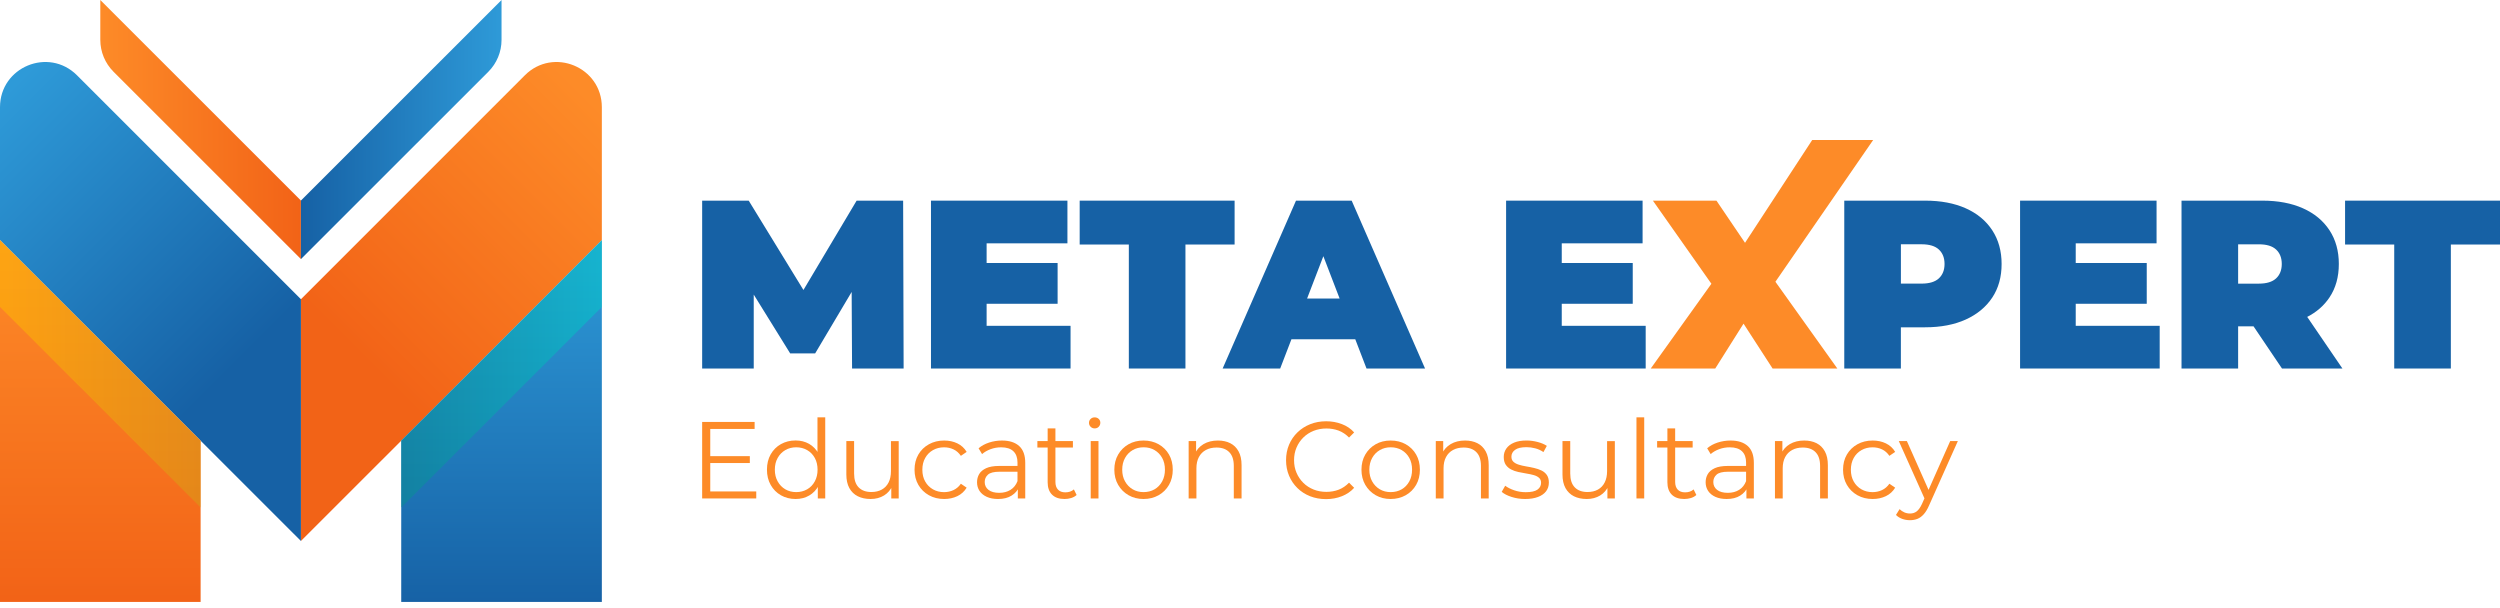 <?xml version="1.0" encoding="UTF-8"?> <svg xmlns="http://www.w3.org/2000/svg" width="263" height="64" viewBox="0 0 263 64" fill="none"><path d="M90.117 21.108L84.522 30.506L78.764 21.108H73.867V38.768H79.293V30.991L83.128 37.179H85.753L89.594 30.713L89.638 38.768H95.061L95.01 21.108H90.117Z" fill="#1661A5"></path><path d="M103.792 31.957H111.26V27.667H103.792V25.599H112.293V21.108H97.939V38.768H112.622V34.276H103.792V31.957Z" fill="#1661A5"></path><path d="M129.88 21.108H113.582V25.724H118.753V38.768H124.709V25.724H129.88V21.108Z" fill="#1661A5"></path><path d="M136.339 21.108L128.62 38.771H134.674L135.858 35.693H142.576L143.759 38.771H149.916L142.196 21.108H136.339ZM137.507 31.402L139.217 26.952L140.927 31.402H137.507Z" fill="#1661A5"></path><path d="M164.296 31.957H171.764V27.667H164.296V25.599H172.8V21.108H158.442V38.768H173.126V34.276H164.296V31.957Z" fill="#1661A5"></path><path d="M197.057 14.728H190.645L183.576 25.545L180.571 21.108H173.885L180.039 29.852L173.659 38.768H180.444L183.42 34.047L186.476 38.768H193.287L186.773 29.641L197.057 14.728Z" fill="#FD8B28"></path><path d="M206.799 21.915C205.596 21.376 204.17 21.108 202.521 21.108H194.017V38.771H199.972V34.432H202.521C204.17 34.432 205.596 34.158 206.799 33.613C208.001 33.067 208.93 32.295 209.587 31.303C210.244 30.311 210.569 29.134 210.569 27.772C210.569 26.41 210.241 25.226 209.587 24.228C208.93 23.223 208.001 22.454 206.799 21.915ZM203.972 29.281C203.577 29.651 202.968 29.836 202.145 29.836H199.975V25.698H202.145C202.968 25.698 203.58 25.883 203.972 26.253C204.368 26.623 204.566 27.128 204.566 27.769C204.566 28.407 204.368 28.911 203.972 29.281Z" fill="#1661A5"></path><path d="M218.366 31.957H225.837V27.667H218.366V25.599H226.87V21.108H212.512V38.768H227.199V34.276H218.366V31.957Z" fill="#1661A5"></path><path d="M245.063 31.287C245.72 30.305 246.045 29.131 246.045 27.769C246.045 26.407 245.717 25.223 245.063 24.225C244.406 23.223 243.477 22.454 242.275 21.915C241.072 21.376 239.646 21.108 237.997 21.108H229.496V38.771H235.451V34.33H237.072L240.067 38.771H246.425L242.718 33.338C243.707 32.831 244.488 32.148 245.063 31.287ZM239.448 26.253C239.844 26.623 240.042 27.128 240.042 27.769C240.042 28.407 239.844 28.914 239.448 29.284C239.053 29.654 238.443 29.839 237.62 29.839H235.451V25.702H237.62C238.443 25.698 239.053 25.883 239.448 26.253Z" fill="#1661A5"></path><path d="M246.702 21.108V25.724H251.873V38.768H257.829V25.724H263V21.108H246.702Z" fill="#1661A5"></path><path d="M74.719 51.7H79.558V52.437H73.867V44.388H79.386V45.125H74.719V51.7ZM74.626 47.987H78.882V48.711H74.626V47.987Z" fill="#FD8B28"></path><path d="M83.698 52.494C83.124 52.494 82.607 52.363 82.151 52.102C81.695 51.84 81.338 51.48 81.076 51.014C80.814 50.551 80.684 50.016 80.684 49.409C80.684 48.797 80.814 48.261 81.076 47.798C81.338 47.339 81.695 46.979 82.151 46.723C82.607 46.468 83.124 46.337 83.698 46.337C84.228 46.337 84.7 46.456 85.118 46.695C85.535 46.934 85.867 47.279 86.119 47.735C86.368 48.191 86.493 48.749 86.493 49.406C86.493 50.057 86.371 50.612 86.126 51.075C85.88 51.534 85.548 51.885 85.13 52.127C84.713 52.373 84.234 52.494 83.698 52.494ZM83.755 51.77C84.186 51.77 84.569 51.671 84.91 51.477C85.252 51.282 85.52 51.004 85.714 50.647C85.909 50.29 86.008 49.878 86.008 49.413C86.008 48.937 85.909 48.523 85.714 48.172C85.52 47.821 85.252 47.546 84.91 47.349C84.569 47.154 84.183 47.055 83.755 47.055C83.334 47.055 82.955 47.154 82.617 47.349C82.279 47.543 82.011 47.818 81.813 48.172C81.612 48.526 81.513 48.937 81.513 49.413C81.513 49.882 81.612 50.293 81.813 50.647C82.011 51.004 82.279 51.279 82.617 51.477C82.955 51.671 83.334 51.77 83.755 51.77ZM86.033 52.437V50.618L86.113 49.4L85.998 48.181V43.904H86.815V52.437H86.033Z" fill="#FD8B28"></path><path d="M91.587 52.494C91.073 52.494 90.624 52.398 90.241 52.207C89.858 52.016 89.561 51.728 89.351 51.346C89.14 50.963 89.035 50.484 89.035 49.907V46.401H89.852V49.818C89.852 50.462 90.011 50.947 90.33 51.272C90.649 51.598 91.096 51.76 91.67 51.76C92.091 51.76 92.458 51.674 92.767 51.502C93.077 51.33 93.316 51.078 93.482 50.749C93.648 50.421 93.728 50.025 93.728 49.566V46.404H94.544V52.44H93.763V50.784L93.89 51.084C93.699 51.528 93.402 51.875 93 52.124C92.592 52.37 92.123 52.494 91.587 52.494Z" fill="#FD8B28"></path><path d="M99.326 52.494C98.73 52.494 98.194 52.363 97.722 52.099C97.249 51.834 96.879 51.47 96.611 51.008C96.344 50.545 96.21 50.012 96.21 49.416C96.21 48.81 96.344 48.277 96.611 47.818C96.879 47.358 97.249 46.998 97.722 46.736C98.194 46.475 98.726 46.344 99.326 46.344C99.84 46.344 100.302 46.443 100.717 46.644C101.132 46.845 101.457 47.141 101.693 47.54L101.084 47.955C100.876 47.648 100.621 47.422 100.312 47.275C100.006 47.129 99.671 47.058 99.31 47.058C98.879 47.058 98.493 47.157 98.149 47.352C97.805 47.546 97.53 47.821 97.332 48.175C97.131 48.529 97.032 48.94 97.032 49.416C97.032 49.891 97.131 50.306 97.332 50.657C97.53 51.011 97.805 51.282 98.149 51.48C98.493 51.674 98.879 51.773 99.31 51.773C99.671 51.773 100.002 51.7 100.312 51.556C100.618 51.41 100.876 51.189 101.084 50.889L101.693 51.304C101.454 51.697 101.128 51.993 100.717 52.194C100.302 52.392 99.84 52.494 99.326 52.494Z" fill="#FD8B28"></path><path d="M104.995 52.494C104.542 52.494 104.149 52.421 103.815 52.271C103.48 52.121 103.228 51.913 103.049 51.649C102.873 51.384 102.784 51.081 102.784 50.733C102.784 50.417 102.858 50.133 103.007 49.875C103.157 49.617 103.403 49.413 103.744 49.253C104.086 49.097 104.545 49.017 105.119 49.017H107.199V49.626H105.142C104.558 49.626 104.156 49.728 103.929 49.936C103.703 50.143 103.591 50.398 103.591 50.708C103.591 51.052 103.725 51.33 103.993 51.537C104.261 51.744 104.638 51.846 105.119 51.846C105.579 51.846 105.977 51.741 106.309 51.531C106.644 51.32 106.886 51.014 107.04 50.615L107.225 51.18C107.071 51.578 106.804 51.898 106.424 52.134C106.048 52.376 105.569 52.494 104.995 52.494ZM107.075 52.437V51.103L107.04 50.886V48.657C107.04 48.143 106.896 47.747 106.609 47.473C106.322 47.196 105.894 47.058 105.327 47.058C104.934 47.058 104.564 47.122 104.21 47.253C103.856 47.384 103.559 47.556 103.314 47.77L102.947 47.16C103.253 46.899 103.62 46.698 104.051 46.557C104.481 46.417 104.931 46.344 105.406 46.344C106.188 46.344 106.791 46.538 107.218 46.924C107.642 47.31 107.856 47.901 107.856 48.688V52.437H107.075Z" fill="#FD8B28"></path><path d="M109.132 47.078V46.398H112.87V47.078H109.132ZM111.984 52.494C111.416 52.494 110.979 52.341 110.673 52.035C110.366 51.728 110.213 51.295 110.213 50.736V45.068H111.03V50.692C111.03 51.046 111.119 51.317 111.301 51.508C111.48 51.7 111.741 51.795 112.076 51.795C112.437 51.795 112.736 51.693 112.973 51.486L113.26 52.073C113.1 52.22 112.906 52.325 112.679 52.395C112.453 52.465 112.223 52.494 111.984 52.494Z" fill="#FD8B28"></path><path d="M115.158 45.068C114.989 45.068 114.849 45.01 114.734 44.896C114.619 44.781 114.562 44.644 114.562 44.481C114.562 44.318 114.619 44.184 114.734 44.073C114.849 43.961 114.989 43.907 115.158 43.907C115.327 43.907 115.467 43.961 115.582 44.066C115.697 44.175 115.755 44.309 115.755 44.468C115.755 44.637 115.697 44.778 115.589 44.892C115.48 45.01 115.333 45.068 115.158 45.068ZM114.743 52.437V46.401H115.56V52.437H114.743Z" fill="#FD8B28"></path><path d="M120.297 52.494C119.713 52.494 119.19 52.363 118.727 52.099C118.265 51.834 117.898 51.47 117.63 51.008C117.362 50.545 117.228 50.012 117.228 49.416C117.228 48.81 117.362 48.277 117.63 47.818C117.898 47.358 118.262 46.998 118.721 46.736C119.18 46.475 119.707 46.344 120.297 46.344C120.893 46.344 121.426 46.475 121.889 46.736C122.351 46.998 122.718 47.358 122.98 47.818C123.244 48.277 123.375 48.81 123.375 49.416C123.375 50.012 123.244 50.545 122.98 51.008C122.715 51.47 122.348 51.837 121.882 52.099C121.416 52.363 120.887 52.494 120.297 52.494ZM120.297 51.77C120.734 51.77 121.12 51.671 121.458 51.477C121.796 51.282 122.061 51.004 122.259 50.647C122.453 50.29 122.552 49.878 122.552 49.413C122.552 48.937 122.453 48.523 122.259 48.172C122.064 47.821 121.796 47.546 121.458 47.349C121.12 47.154 120.737 47.055 120.31 47.055C119.879 47.055 119.496 47.154 119.161 47.349C118.823 47.543 118.555 47.818 118.357 48.172C118.159 48.526 118.057 48.937 118.057 49.413C118.057 49.882 118.156 50.293 118.357 50.647C118.555 51.004 118.826 51.279 119.161 51.477C119.496 51.671 119.876 51.77 120.297 51.77Z" fill="#FD8B28"></path><path d="M128.128 46.344C128.619 46.344 129.05 46.436 129.423 46.624C129.793 46.813 130.087 47.097 130.297 47.483C130.508 47.865 130.613 48.35 130.613 48.931V52.437H129.796V49.011C129.796 48.376 129.637 47.894 129.318 47.569C128.999 47.243 128.552 47.081 127.978 47.081C127.547 47.081 127.174 47.167 126.858 47.339C126.539 47.511 126.294 47.76 126.121 48.086C125.949 48.411 125.863 48.803 125.863 49.263V52.437H125.046V46.401H125.828V48.057L125.7 47.747C125.892 47.31 126.198 46.966 126.619 46.717C127.043 46.468 127.547 46.344 128.128 46.344Z" fill="#FD8B28"></path><path d="M139.501 52.507C138.894 52.507 138.336 52.405 137.823 52.204C137.309 52 136.866 51.716 136.489 51.346C136.113 50.979 135.819 50.545 135.609 50.047C135.398 49.55 135.293 49.004 135.293 48.414C135.293 47.824 135.398 47.278 135.609 46.781C135.819 46.283 136.116 45.849 136.496 45.483C136.875 45.116 137.322 44.828 137.835 44.624C138.349 44.42 138.907 44.318 139.513 44.318C140.097 44.318 140.643 44.417 141.159 44.612C141.673 44.806 142.107 45.1 142.458 45.492L141.919 46.031C141.59 45.693 141.223 45.451 140.828 45.301C140.429 45.151 139.998 45.077 139.539 45.077C139.057 45.077 138.607 45.16 138.193 45.323C137.778 45.489 137.417 45.722 137.111 46.025C136.805 46.328 136.566 46.679 136.394 47.084C136.221 47.486 136.135 47.929 136.135 48.411C136.135 48.893 136.221 49.336 136.394 49.738C136.566 50.14 136.805 50.494 137.111 50.797C137.417 51.1 137.778 51.333 138.193 51.499C138.607 51.665 139.054 51.744 139.539 51.744C139.998 51.744 140.429 51.668 140.828 51.515C141.226 51.362 141.59 51.116 141.919 50.778L142.458 51.317C142.107 51.709 141.673 52.003 141.159 52.204C140.643 52.408 140.091 52.507 139.501 52.507Z" fill="#FD8B28"></path><path d="M146.295 52.494C145.711 52.494 145.188 52.363 144.725 52.099C144.263 51.834 143.896 51.47 143.628 51.008C143.36 50.545 143.226 50.012 143.226 49.416C143.226 48.81 143.36 48.277 143.628 47.818C143.896 47.358 144.26 46.998 144.719 46.736C145.178 46.475 145.705 46.344 146.295 46.344C146.891 46.344 147.424 46.475 147.887 46.736C148.349 46.998 148.716 47.358 148.978 47.818C149.242 48.277 149.373 48.81 149.373 49.416C149.373 50.012 149.242 50.545 148.978 51.008C148.713 51.47 148.346 51.837 147.88 52.099C147.414 52.36 146.885 52.494 146.295 52.494ZM146.295 51.77C146.732 51.77 147.118 51.671 147.456 51.477C147.794 51.282 148.059 51.004 148.257 50.647C148.451 50.29 148.55 49.878 148.55 49.413C148.55 48.937 148.451 48.523 148.257 48.172C148.062 47.821 147.794 47.546 147.456 47.349C147.118 47.154 146.735 47.055 146.308 47.055C145.877 47.055 145.494 47.154 145.159 47.349C144.821 47.543 144.553 47.818 144.355 48.172C144.158 48.526 144.055 48.937 144.055 49.413C144.055 49.882 144.154 50.293 144.355 50.647C144.553 51.004 144.824 51.279 145.159 51.477C145.494 51.671 145.874 51.77 146.295 51.77Z" fill="#FD8B28"></path><path d="M154.126 46.344C154.618 46.344 155.048 46.436 155.422 46.624C155.792 46.813 156.085 47.097 156.296 47.483C156.506 47.865 156.611 48.35 156.611 48.931V52.437H155.795V49.011C155.795 48.376 155.635 47.894 155.316 47.569C154.997 47.243 154.551 47.081 153.977 47.081C153.546 47.081 153.173 47.167 152.857 47.339C152.538 47.511 152.292 47.76 152.12 48.086C151.948 48.411 151.862 48.803 151.862 49.263V52.437H151.045V46.401H151.826V48.057L151.699 47.747C151.89 47.31 152.196 46.966 152.618 46.717C153.042 46.468 153.546 46.344 154.126 46.344Z" fill="#FD8B28"></path><path d="M160.439 52.494C159.942 52.494 159.47 52.424 159.026 52.28C158.583 52.14 158.232 51.961 157.98 51.744L158.347 51.1C158.592 51.285 158.905 51.445 159.291 51.579C159.674 51.712 160.076 51.779 160.5 51.779C161.074 51.779 161.489 51.69 161.741 51.508C161.993 51.33 162.121 51.087 162.121 50.791C162.121 50.567 162.05 50.395 161.907 50.267C161.766 50.14 161.578 50.044 161.349 49.98C161.119 49.917 160.861 49.859 160.577 49.815C160.293 49.77 160.012 49.716 159.731 49.655C159.451 49.594 159.195 49.505 158.966 49.384C158.736 49.266 158.551 49.103 158.407 48.896C158.267 48.688 158.194 48.414 158.194 48.066C158.194 47.738 158.286 47.441 158.471 47.18C158.656 46.918 158.924 46.714 159.281 46.564C159.639 46.414 160.073 46.341 160.586 46.341C160.979 46.341 161.368 46.392 161.76 46.497C162.152 46.599 162.475 46.736 162.727 46.905L162.369 47.559C162.101 47.374 161.814 47.243 161.508 47.164C161.202 47.084 160.896 47.042 160.589 47.042C160.044 47.042 159.645 47.135 159.387 47.323C159.128 47.511 159.001 47.751 159.001 48.041C159.001 48.271 159.071 48.452 159.214 48.58C159.355 48.711 159.543 48.813 159.779 48.886C160.012 48.96 160.27 49.017 160.551 49.065C160.832 49.109 161.109 49.167 161.39 49.231C161.671 49.294 161.926 49.384 162.162 49.495C162.395 49.607 162.583 49.764 162.727 49.968C162.867 50.172 162.94 50.437 162.94 50.768C162.94 51.122 162.841 51.425 162.647 51.684C162.452 51.942 162.168 52.14 161.795 52.28C161.419 52.424 160.969 52.494 160.439 52.494Z" fill="#FD8B28"></path><path d="M166.925 52.494C166.411 52.494 165.961 52.398 165.578 52.207C165.196 52.016 164.899 51.728 164.688 51.346C164.478 50.963 164.373 50.484 164.373 49.907V46.401H165.189V49.818C165.189 50.462 165.349 50.947 165.668 51.272C165.987 51.598 166.433 51.76 167.007 51.76C167.429 51.76 167.795 51.674 168.105 51.502C168.414 51.33 168.653 51.078 168.816 50.749C168.982 50.421 169.065 50.025 169.065 49.566V46.404H169.882V52.44H169.1V50.784L169.228 51.084C169.036 51.528 168.74 51.875 168.338 52.124C167.929 52.37 167.46 52.494 166.925 52.494Z" fill="#FD8B28"></path><path d="M172.156 52.437V43.904H172.972V52.437H172.156Z" fill="#FD8B28"></path><path d="M174.329 47.078V46.398H178.067V47.078H174.329ZM177.18 52.494C176.613 52.494 176.176 52.341 175.869 52.035C175.563 51.728 175.41 51.295 175.41 50.736V45.068H176.227V50.692C176.227 51.046 176.316 51.317 176.498 51.508C176.676 51.7 176.935 51.795 177.273 51.795C177.633 51.795 177.933 51.693 178.169 51.486L178.456 52.073C178.297 52.22 178.102 52.325 177.876 52.395C177.653 52.459 177.42 52.494 177.18 52.494Z" fill="#FD8B28"></path><path d="M181.643 52.494C181.19 52.494 180.798 52.421 180.463 52.271C180.128 52.121 179.876 51.913 179.697 51.649C179.522 51.384 179.433 51.081 179.433 50.733C179.433 50.417 179.506 50.133 179.656 49.875C179.806 49.617 180.051 49.413 180.393 49.253C180.734 49.097 181.193 49.017 181.768 49.017H183.848V49.626H181.79C181.206 49.626 180.804 49.728 180.578 49.936C180.351 50.143 180.24 50.398 180.24 50.708C180.24 51.052 180.374 51.33 180.642 51.537C180.91 51.744 181.286 51.846 181.768 51.846C182.227 51.846 182.626 51.741 182.958 51.531C183.292 51.32 183.535 51.014 183.688 50.615L183.873 51.18C183.72 51.578 183.452 51.898 183.072 52.134C182.696 52.376 182.217 52.494 181.643 52.494ZM183.723 52.437V51.103L183.688 50.886V48.657C183.688 48.143 183.544 47.747 183.257 47.473C182.97 47.196 182.543 47.058 181.975 47.058C181.583 47.058 181.213 47.122 180.859 47.253C180.504 47.384 180.208 47.556 179.962 47.77L179.595 47.16C179.902 46.899 180.268 46.698 180.699 46.557C181.13 46.417 181.579 46.344 182.055 46.344C182.836 46.344 183.439 46.538 183.867 46.924C184.291 47.31 184.505 47.901 184.505 48.688V52.437H183.723Z" fill="#FD8B28"></path><path d="M189.806 46.344C190.297 46.344 190.728 46.436 191.101 46.624C191.471 46.813 191.765 47.097 191.975 47.483C192.186 47.865 192.291 48.35 192.291 48.931V52.437H191.474V49.011C191.474 48.376 191.315 47.894 190.996 47.569C190.677 47.243 190.23 47.081 189.656 47.081C189.226 47.081 188.852 47.167 188.537 47.339C188.218 47.511 187.972 47.76 187.8 48.086C187.627 48.411 187.541 48.803 187.541 49.263V52.437H186.725V46.401H187.506V48.057L187.379 47.747C187.57 47.31 187.876 46.966 188.297 46.717C188.722 46.468 189.226 46.344 189.806 46.344Z" fill="#FD8B28"></path><path d="M197.006 52.494C196.409 52.494 195.873 52.363 195.401 52.099C194.929 51.834 194.559 51.47 194.291 51.008C194.023 50.545 193.889 50.012 193.889 49.416C193.889 48.81 194.023 48.277 194.291 47.818C194.559 47.358 194.929 46.998 195.401 46.736C195.873 46.475 196.406 46.344 197.006 46.344C197.519 46.344 197.982 46.443 198.397 46.644C198.811 46.845 199.137 47.141 199.373 47.54L198.763 47.955C198.556 47.648 198.301 47.422 197.991 47.275C197.685 47.129 197.35 47.058 196.99 47.058C196.559 47.058 196.173 47.157 195.829 47.352C195.484 47.546 195.21 47.821 195.012 48.175C194.814 48.529 194.712 48.94 194.712 49.416C194.712 49.891 194.811 50.306 195.012 50.657C195.21 51.011 195.484 51.282 195.829 51.48C196.173 51.674 196.559 51.773 196.99 51.773C197.35 51.773 197.682 51.7 197.991 51.556C198.298 51.41 198.556 51.189 198.763 50.889L199.373 51.304C199.133 51.697 198.808 51.993 198.397 52.194C197.982 52.392 197.519 52.494 197.006 52.494Z" fill="#FD8B28"></path><path d="M200.927 54.724C200.643 54.724 200.372 54.679 200.116 54.587C199.861 54.494 199.638 54.357 199.456 54.172L199.836 53.563C199.989 53.709 200.155 53.821 200.336 53.901C200.515 53.981 200.716 54.022 200.939 54.022C201.207 54.022 201.44 53.949 201.635 53.799C201.829 53.649 202.018 53.387 202.193 53.011L202.585 52.124L202.678 51.996L205.163 46.398H205.967L202.943 53.161C202.774 53.553 202.589 53.863 202.384 54.092C202.18 54.322 201.96 54.485 201.724 54.58C201.482 54.676 201.217 54.724 200.927 54.724ZM202.534 52.609L199.753 46.401H200.604L203.064 51.942L202.534 52.609Z" fill="#FD8B28"></path><path d="M63.314 11.277V25.265L31.657 56.912V31.479L55.215 7.921C58.204 4.932 63.314 7.05 63.314 11.277Z" fill="url(#paint0_linear_2210_139)"></path><path d="M0 11.277V25.265L31.657 56.912V31.479L8.099 7.921C5.11 4.932 0 7.05 0 11.277Z" fill="url(#paint1_linear_2210_139)"></path><path d="M42.209 63.321V46.36L63.314 25.265V63.321H42.209Z" fill="url(#paint2_linear_2210_139)"></path><path opacity="0.5" d="M42.209 53.391L63.314 32.292V25.265L42.209 46.36V53.391Z" fill="url(#paint3_linear_2210_139)"></path><path d="M21.105 63.321V46.36L0 25.265V63.321H21.105Z" fill="url(#paint4_linear_2210_139)"></path><path opacity="0.5" d="M0 32.292L21.105 53.391V46.36L0 25.265V32.292Z" fill="url(#paint5_linear_2210_139)"></path><path d="M31.657 21.098L10.552 0V4.192C10.552 5.452 11.053 6.657 11.943 7.547L31.657 27.255V21.098Z" fill="url(#paint6_linear_2210_139)"></path><path d="M31.657 21.098V27.258L51.371 7.551C52.261 6.661 52.762 5.455 52.762 4.195V0.003L31.657 21.098Z" fill="url(#paint7_linear_2210_139)"></path><defs><linearGradient id="paint0_linear_2210_139" x1="38.105" y1="37.752" x2="63.768" y2="12.089" gradientUnits="userSpaceOnUse"><stop stop-color="#F26317"></stop><stop offset="1" stop-color="#FD8B28"></stop></linearGradient><linearGradient id="paint1_linear_2210_139" x1="25.328" y1="37.871" x2="-1.1" y2="11.443" gradientUnits="userSpaceOnUse"><stop stop-color="#1661A5"></stop><stop offset="1" stop-color="#2E9AD8"></stop></linearGradient><linearGradient id="paint2_linear_2210_139" x1="52.762" y1="63.92" x2="52.762" y2="25.693" gradientUnits="userSpaceOnUse"><stop stop-color="#1661A5"></stop><stop offset="1" stop-color="#2E9AD8"></stop></linearGradient><linearGradient id="paint3_linear_2210_139" x1="42.209" y1="39.328" x2="63.314" y2="39.328" gradientUnits="userSpaceOnUse"><stop stop-color="#088F8F"></stop><stop offset="1" stop-color="#00CFC8"></stop></linearGradient><linearGradient id="paint4_linear_2210_139" x1="10.552" y1="63.105" x2="10.552" y2="25.235" gradientUnits="userSpaceOnUse"><stop stop-color="#F26317"></stop><stop offset="1" stop-color="#FD8B28"></stop></linearGradient><linearGradient id="paint5_linear_2210_139" x1="0" y1="39.328" x2="21.105" y2="39.328" gradientUnits="userSpaceOnUse"><stop stop-color="#FFBF00"></stop><stop offset="1" stop-color="#D4A017"></stop></linearGradient><linearGradient id="paint6_linear_2210_139" x1="10.552" y1="13.627" x2="31.657" y2="13.627" gradientUnits="userSpaceOnUse"><stop stop-color="#FD8B28"></stop><stop offset="1" stop-color="#F26317"></stop></linearGradient><linearGradient id="paint7_linear_2210_139" x1="31.657" y1="13.631" x2="52.762" y2="13.631" gradientUnits="userSpaceOnUse"><stop stop-color="#1661A5"></stop><stop offset="1" stop-color="#2E9AD8"></stop></linearGradient></defs></svg> 